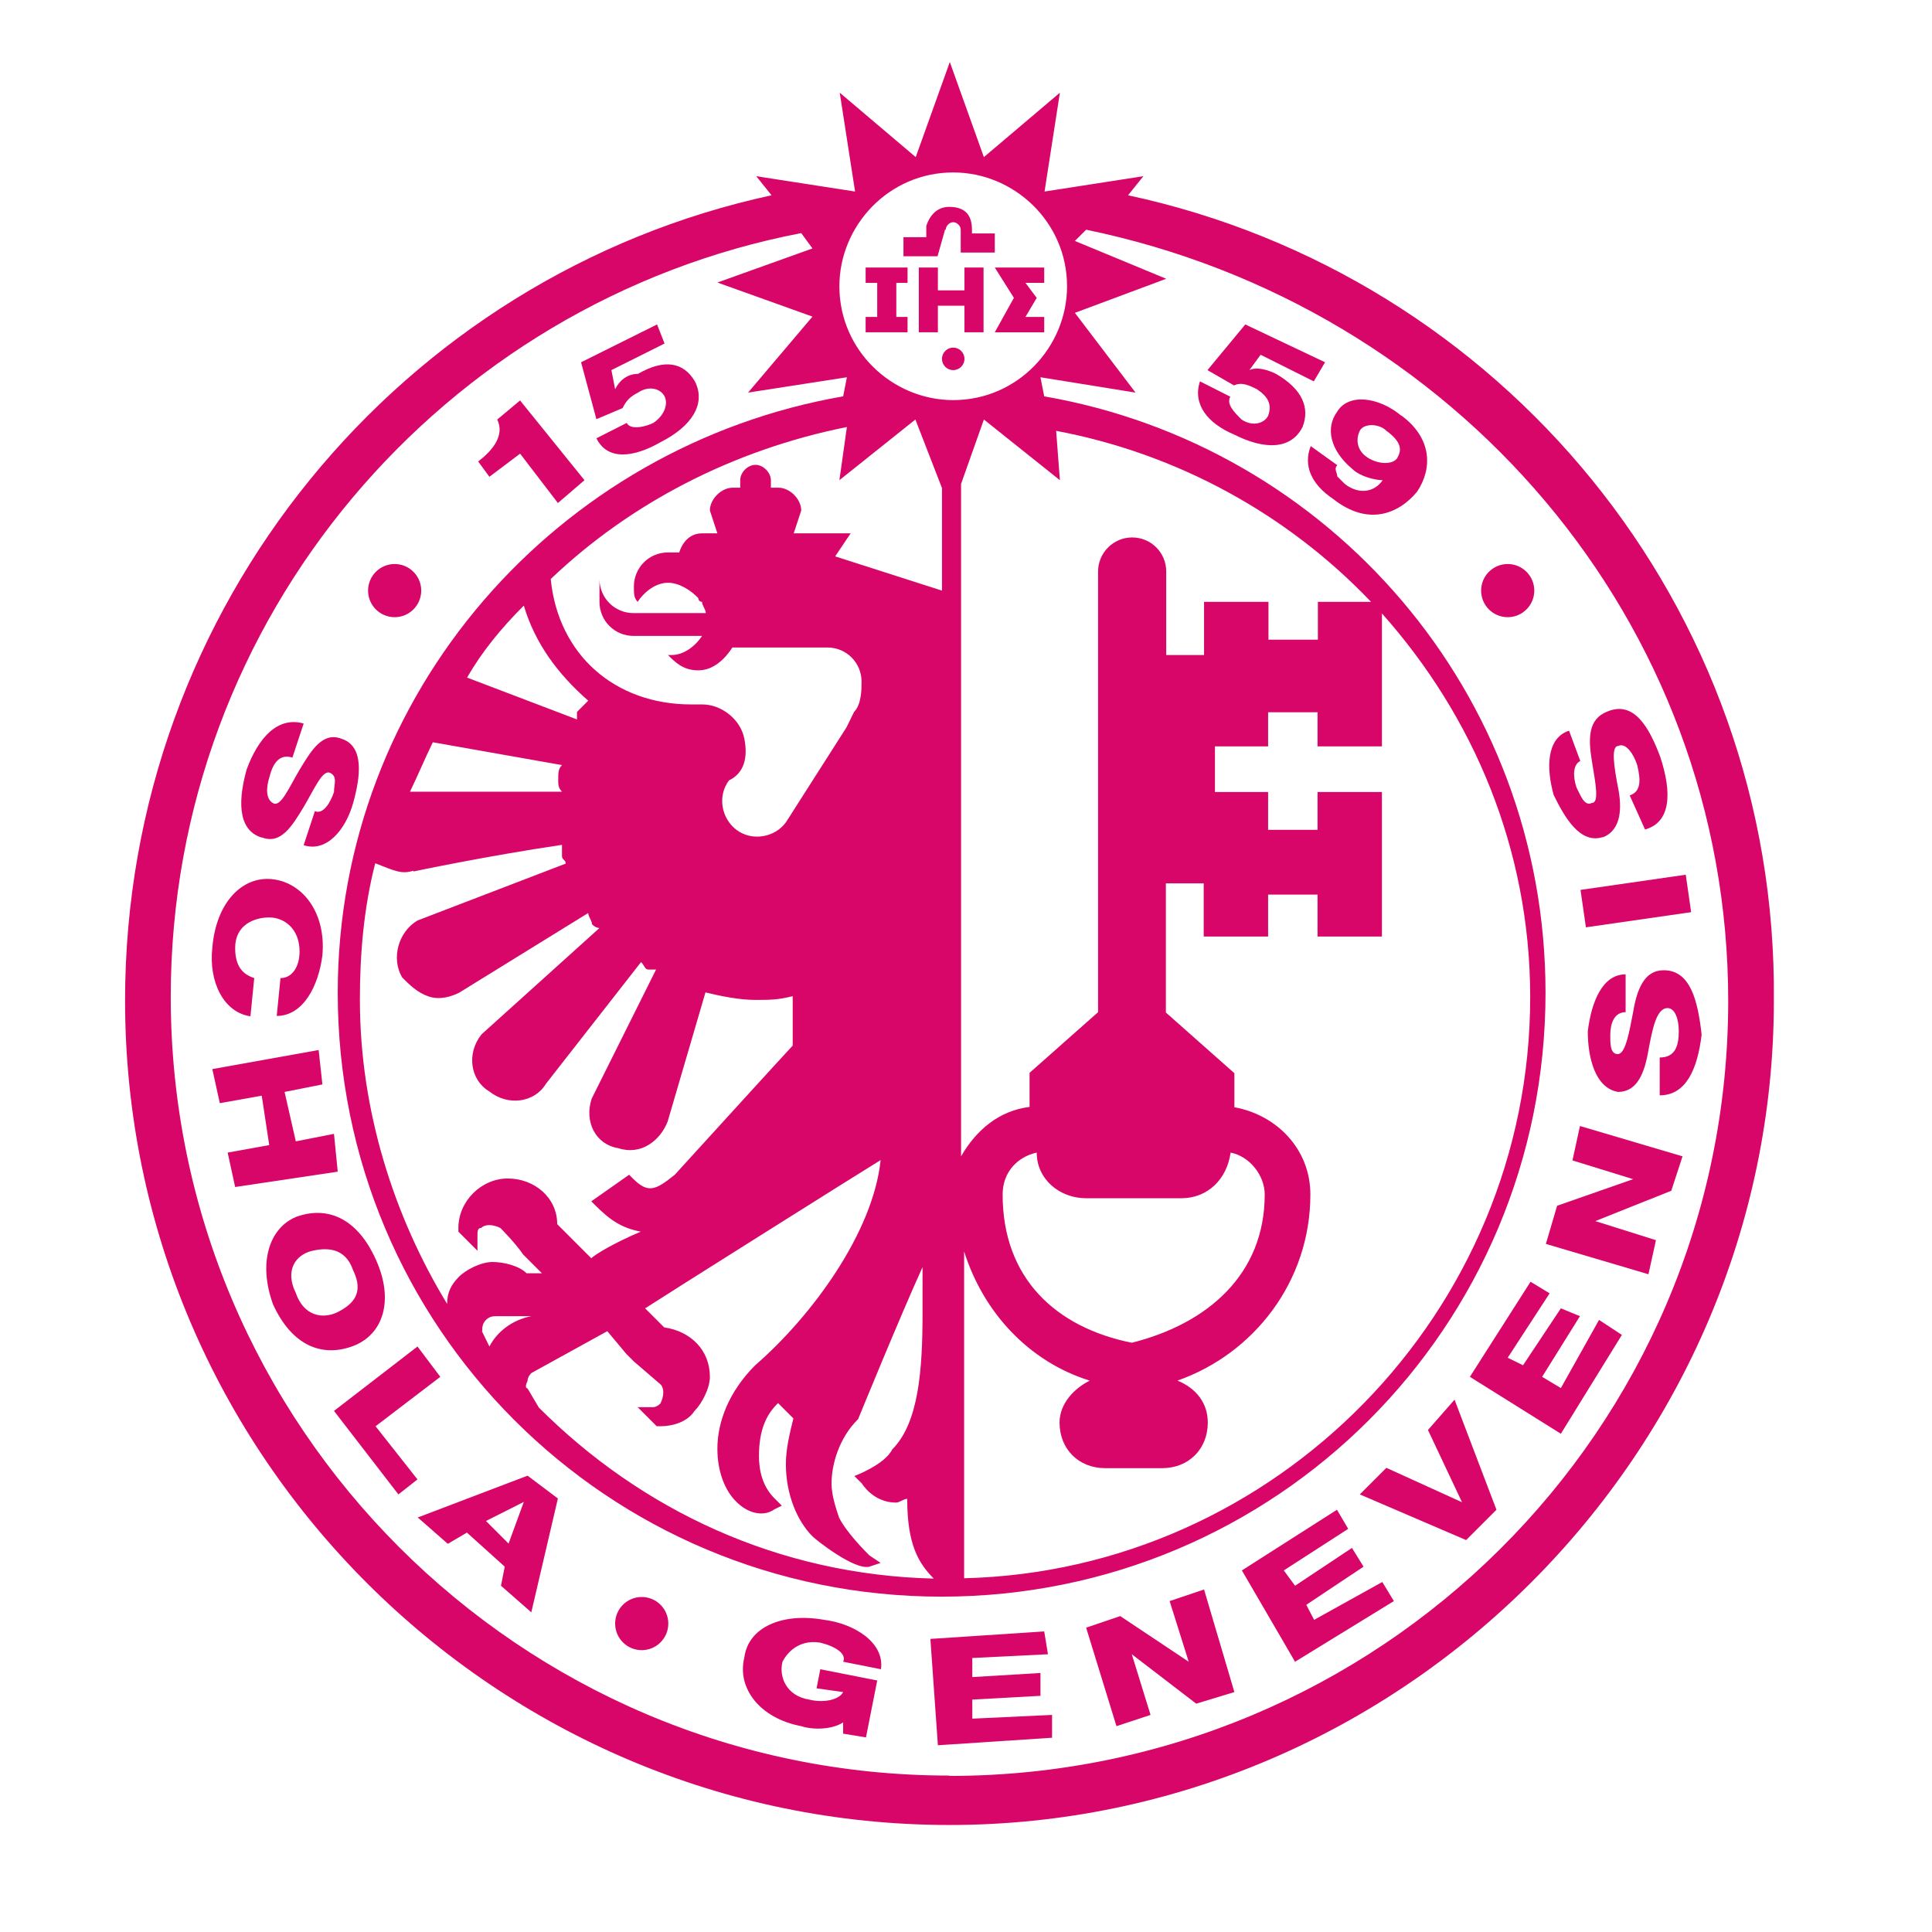 <?xml version="1.0" encoding="UTF-8"?>
<svg xmlns="http://www.w3.org/2000/svg" id="Calque_1" version="1.1" viewBox="0 0 56.69 56.69">
  <defs>
    <style> .st0 { fill: #d80669; } </style>
  </defs>
  <path class="st0" d="M15.26,13.31l1.11,1.45.78-.67-1.89-2.34-.67.56c.22.45-.11.89-.56,1.23l.33.45.89-.67Z"></path>
  <path class="st0" d="M18.27,11.97c.11-.22.22-.33.45-.45.33-.22.67-.11.78.11.11.22,0,.56-.33.78-.22.11-.67.22-.78,0l-.89.45c.33.67,1.11.56,1.89.11.89-.45,1.34-1.11,1-1.78-.33-.56-.89-.67-1.67-.22-.33,0-.56.22-.67.45h0l-.11-.56,1.56-.78-.22-.56-2.23,1.11.45,1.67.78-.33Z"></path>
  <path class="st0" d="M37.44,10.97c-.22-.11-.56-.22-.78-.11h0l.33-.45,1.56.78.33-.56-2.34-1.11-1.11,1.34.78.45c.22-.11.45,0,.67.11.33.22.45.45.33.78-.11.22-.45.33-.78.11-.22-.22-.45-.45-.33-.67l-.89-.45c-.22.67.22,1.23,1,1.56.89.45,1.67.45,2.01-.22.22-.56,0-1.11-.78-1.56Z"></path>
  <path class="st0" d="M41.12,12.2c-.67-.56-1.56-.67-1.89-.11-.33.45-.22,1.11.45,1.67.22.22.67.33.89.33h0c-.22.33-.67.45-1.11.11-.11-.11-.22-.22-.22-.22,0-.11-.11-.22,0-.33l-.78-.56c-.22.56,0,1.11.67,1.56,1,.78,1.89.45,2.45-.22.45-.67.45-1.56-.45-2.23ZM41.01,13.42c-.11.22-.56.22-.89,0s-.33-.56-.22-.78.56-.22.78,0c.45.33.45.56.33.78Z"></path>
  <path class="st0" d="M7.68,24.57c.56.22.89-.33,1.23-.89.33-.56.56-1.11.78-1s.11.33.11.56c-.11.33-.33.67-.56.56l-.33,1c.67.22,1.23-.45,1.45-1.23s.33-1.67-.33-1.89c-.56-.22-.89.33-1.23.89-.33.56-.56,1.11-.78,1s-.22-.45-.11-.78c.11-.45.33-.67.67-.56l.33-1c-.78-.22-1.34.45-1.67,1.34-.22.78-.33,1.78.45,2.01Z"></path>
  <path class="st0" d="M7.35,29.81l.11-1.11c-.33-.11-.56-.33-.56-.89,0-.67.56-.89,1-.89s.89.33.89,1c0,.45-.22.78-.56.78l-.11,1.11c.78,0,1.23-.89,1.34-1.78.11-1.23-.56-2.12-1.45-2.23s-1.67.67-1.78,2.01c-.11,1,.33,1.89,1.11,2.01Z"></path>
  <polygon class="st0" points="9.8 33.27 8.68 33.49 8.35 32.04 9.46 31.82 9.35 30.81 6.23 31.37 6.45 32.37 7.68 32.15 7.9 33.6 6.68 33.82 6.9 34.83 9.91 34.38 9.8 33.27"></polygon>
  <path class="st0" d="M11.02,36.94c-.56-1.23-1.45-1.56-2.34-1.23-.78.33-1.11,1.34-.67,2.56.56,1.23,1.45,1.56,2.34,1.23.89-.33,1.23-1.34.67-2.56ZM9.91,38.5c-.45.22-1,.11-1.23-.56-.33-.67,0-1.11.45-1.23.45-.11,1-.11,1.23.56.33.67,0,1-.45,1.23Z"></path>
  <polygon class="st0" points="12.92 40.4 12.25 39.51 9.8 41.4 11.69 43.85 12.25 43.41 11.02 41.85 12.92 40.4"></polygon>
  <path class="st0" d="M12.25,44.52l.89.78.56-.33,1.11,1-.11.56.89.78.78-3.34-.89-.67-3.23,1.23ZM14.93,45.3l-.67-.67,1.11-.56h0l-.45,1.23Z"></path>
  <path class="st0" d="M24.07,48.2c.45.11.78.33.67.56l1.11.22c.11-.78-.78-1.34-1.67-1.45-1.23-.22-2.23.22-2.34,1.11-.22.89.45,1.78,1.67,2.01.33.11.89.11,1.23-.11v.33l.67.11.33-1.67-1.67-.33-.11.56.78.11c-.11.22-.56.33-1,.22-.67-.11-.89-.67-.78-1.11.11-.22.45-.67,1.11-.56Z"></path>
  <polygon class="st0" points="28.53 50.43 28.53 49.87 30.53 49.76 30.53 49.09 28.53 49.21 28.53 48.65 30.75 48.54 30.64 47.87 27.3 48.09 27.52 51.21 30.87 50.99 30.87 50.32 28.53 50.43"></polygon>
  <polygon class="st0" points="34.32 46.98 34.88 48.76 34.88 48.76 32.87 47.42 31.87 47.76 32.76 50.65 33.76 50.32 33.21 48.54 33.21 48.54 35.1 49.99 36.22 49.65 35.33 46.64 34.32 46.98"></polygon>
  <polygon class="st0" points="38.56 47.53 38.33 47.09 40.01 45.97 39.67 45.42 38 46.53 37.67 46.08 39.56 44.86 39.23 44.3 36.44 46.08 38 48.76 40.9 46.98 40.56 46.42 38.56 47.53"></polygon>
  <polygon class="st0" points="41.9 41.96 42.9 44.08 42.9 44.08 40.68 43.07 39.9 43.85 43.02 45.19 43.91 44.3 42.68 41.07 41.9 41.96"></polygon>
  <polygon class="st0" points="45.8 40.73 45.25 40.4 46.36 38.62 45.8 38.39 44.69 40.06 44.24 39.84 45.47 37.95 44.91 37.61 43.13 40.4 45.8 42.07 47.59 39.17 46.92 38.73 45.8 40.73"></polygon>
  <polygon class="st0" points="46.14 34.05 47.92 34.6 47.92 34.6 45.69 35.38 45.36 36.5 48.37 37.39 48.59 36.39 46.81 35.83 46.81 35.83 49.04 34.94 49.37 33.93 46.36 33.04 46.14 34.05"></polygon>
  <path class="st0" d="M48.81,28.47c-.56,0-.78.56-.89,1.23-.11.56-.22,1.23-.45,1.23s-.22-.33-.22-.56c0-.33.11-.67.45-.67v-1.11c-.67,0-1,.78-1.11,1.67,0,.78.22,1.67.89,1.78.56,0,.78-.56.89-1.23.11-.56.22-1.23.56-1.23.22,0,.33.33.33.67,0,.45-.11.78-.56.78v1.11c.78,0,1.11-.78,1.23-1.78-.11-1-.33-1.89-1.11-1.89Z"></path>
  <rect class="st0" x="46.44" y="25.88" width="3.12" height="1.11" transform="translate(-3.28 7.12) rotate(-8.2)"></rect>
  <path class="st0" d="M47.03,24.57c.56-.22.56-.89.45-1.45s-.22-1.23,0-1.23c.22-.11.45.22.56.56.11.45.11.78-.22.89l.45,1c.78-.22.78-1.11.45-2.12-.33-.89-.78-1.67-1.56-1.34-.56.22-.56.78-.45,1.45.11.67.22,1.23,0,1.23-.22.11-.33-.22-.45-.45-.11-.33-.11-.67.11-.78l-.33-.89c-.67.22-.67,1.11-.45,1.89.33.67.78,1.45,1.45,1.23Z"></path>
  <circle class="st0" cx="18.83" cy="47.64" r=".78"></circle>
  <circle class="st0" cx="11.58" cy="17.33" r=".78"></circle>
  <circle class="st0" cx="44.24" cy="17.33" r=".78"></circle>
  <polygon class="st0" points="29.75 8.74 29.19 9.75 30.64 9.75 30.64 9.3 30.09 9.3 30.42 8.74 30.09 8.3 30.64 8.3 30.64 7.85 29.19 7.85 29.75 8.74"></polygon>
  <polygon class="st0" points="26.63 9.3 26.3 9.3 26.3 8.3 26.63 8.3 26.63 7.85 25.4 7.85 25.4 8.3 25.74 8.3 25.74 9.3 25.4 9.3 25.4 9.75 26.63 9.75 26.63 9.3"></polygon>
  <polygon class="st0" points="28.3 8.52 27.52 8.52 27.52 7.85 26.96 7.85 26.96 9.75 27.52 9.75 27.52 8.97 28.3 8.97 28.3 9.75 28.86 9.75 28.86 7.85 28.3 7.85 28.3 8.52"></polygon>
  <path class="st0" d="M27.75,6.74c0-.11.11-.22.22-.22s.22.11.22.22v.67h1v-.56h-.67v-.11c0-.45-.22-.67-.67-.67-.33,0-.56.22-.67.56v.33h-.67v.56h1l.22-.78Z"></path>
  <circle class="st0" cx="27.97" cy="10.53" r=".33"></circle>
  <path class="st0" d="M33.1,5.73l.45-.56-2.9.45.45-2.9-2.23,1.89-1-2.79-1,2.79-2.23-1.89.45,2.9-2.9-.45.45.56C11.81,8.07,3.67,17.77,3.67,29.36c0,13.38,10.92,24.19,24.19,24.19s24.19-10.92,24.19-24.19c.11-11.59-8.03-21.29-18.95-23.63ZM27.97,5.06c1.78,0,3.34,1.45,3.34,3.34,0,1.78-1.45,3.34-3.34,3.34-1.78,0-3.34-1.45-3.34-3.34,0-1.78,1.45-3.34,3.34-3.34ZM30.98,12.64c3.57.67,6.8,2.45,9.25,5.02h-1.56v1.11h-1.45v-1.11h-1.89v1.56h-1.11v-2.45c0-.56-.45-1-1-1s-1,.45-1,1v12.93l-2.01,1.78v1c-.89.11-1.56.67-2.01,1.45V14.2l.67-1.89,2.23,1.78-.11-1.45ZM31.98,40.51c-.45.22-.89.67-.89,1.23,0,.78.56,1.34,1.34,1.34h1.67c.78,0,1.34-.56,1.34-1.34,0-.56-.33-1-.89-1.23,2.23-.78,3.9-2.9,3.9-5.46,0-1.34-1-2.34-2.23-2.56v-1l-2.01-1.78v-3.79h1.11v1.56h1.89v-1.23h1.45v1.23h1.89v-4.24h-1.89v1.11h-1.45v-1.11h-1.56v-1.34h1.56v-1h1.45v1h1.89v-3.9c2.68,3.01,4.35,6.91,4.35,11.26,0,9.25-7.47,16.83-16.61,17.05v-9.59c.56,1.78,1.89,3.23,3.68,3.79ZM29.42,35.05c0-.67.45-1.11,1-1.23,0,.78.67,1.34,1.45,1.34h2.79c.78,0,1.34-.56,1.45-1.34.56.11,1,.67,1,1.23,0,2.34-1.67,3.79-3.9,4.35-2.23-.45-3.79-1.89-3.79-4.35ZM16.49,22.45c-.11.11-.11.22-.11.45,0,.11,0,.22.11.33h-4.46c.22-.45.45-1,.67-1.45l3.79.67ZM13.7,19.89c.45-.78,1-1.45,1.67-2.12.33,1.11,1,2.01,1.89,2.79-.11.11-.22.22-.33.33v.22l-3.23-1.23ZM12.14,25.57s2.12-.45,4.35-.78v.33c0,.11.11.11.11.22l-4.35,1.67c-.56.33-.78,1.11-.45,1.67.22.22.45.45.78.56.33.11.67,0,.89-.11l3.79-2.34c0,.11.11.22.11.33q.11.11.22.11l-3.46,3.12c-.45.56-.33,1.34.22,1.67.56.45,1.34.33,1.67-.22l2.79-3.57c.11.11.11.22.22.22h.22l-1.89,3.79c-.22.67.11,1.34.78,1.45.67.22,1.23-.22,1.45-.78l1.11-3.79c.45.11,1,.22,1.45.22s.67,0,1.11-.11v1.45c-.11.11-3.46,3.79-3.46,3.79-.56.45-.78.56-1.23.11l-.11-.11-1.11.78.11.11c.45.45.78.67,1.34.78-.78.33-1.34.67-1.45.78-.11-.11-.67-.67-1-1,0-.78-.67-1.34-1.45-1.34s-1.45.67-1.45,1.45v.11l.56.56v-.45c0-.11,0-.22.11-.22.11-.11.33-.11.56,0,0,0,.45.45.67.78h0l.11.11.11.11h0l.33.33h-.45c-.22-.22-.67-.33-1-.33s-.78.22-1,.45-.33.45-.33.78c-1.56-2.56-2.56-5.68-2.56-8.92,0-1.34.11-2.68.45-4.01.56.22.78.33,1.11.22ZM14.15,39.06c0-.11,0-.22.11-.33s.22-.11.33-.11h1c-.56.11-1,.45-1.23.89-.11-.22-.22-.45-.22-.45h0ZM15.48,40.51c0-.11.11-.22.11-.22l2.23-1.23.56.67h0l.11.11.11.11h0l.78.67c.11.11.11.33,0,.56q-.11.11-.22.11h-.45l.56.56h.11c.33,0,.78-.11,1-.45.22-.22.45-.67.45-1,0-.78-.56-1.34-1.34-1.45-.22-.22-.45-.45-.56-.56.33-.22,6.35-4.01,6.91-4.35-.22,2.12-2.01,4.57-3.68,6.02-.78.78-1.11,1.67-1.11,2.45,0,.67.22,1.23.56,1.56.33.33.78.45,1.11.22l.22-.11-.22-.22c-.33-.33-.45-.78-.45-1.23,0-.78.22-1.23.56-1.56.11.11.22.22.45.45-.11.45-.22.89-.22,1.34,0,.89.33,1.67.78,2.12.11.11,1.23,1,1.67.89l.33-.11-.33-.22c-.11-.11-.67-.67-.89-1.11-.11-.33-.22-.67-.22-1,0-.56.22-1.34.78-1.89,0,0,1.23-3.01,1.89-4.46v1.34c0,1.67-.11,3.23-.89,4.01-.22.45-1.11.78-1.11.78l.22.22s.33.56,1,.56c.11,0,.22-.11.33-.11,0,1.34.33,1.89.78,2.34-4.57-.11-8.58-2.01-11.59-5.02l-.33-.56s-.11,0,0-.22c-.11.11,0,0,0,0ZM24.51,16.32l.45-.67h-1.67l.22-.67c0-.33-.33-.67-.67-.67h-.22v-.22c0-.22-.22-.45-.45-.45s-.45.22-.45.45v.22h-.22c-.33,0-.67.33-.67.67l.22.67h-.45c-.33,0-.56.22-.67.56h-.33c-.56,0-1,.45-1,1,0,.22,0,.33.11.45.22-.33.56-.56.89-.56s.67.22.89.45c0,0,0,.11.11.11,0,.11.11.22.11.33h-2.12c-.56,0-1-.45-1-1v.67c0,.56.45,1,1,1h2.01c-.22.33-.56.56-.89.56h-.11c.22.22.45.45.89.45s.78-.33,1-.67h2.79c.56,0,1,.45,1,1,0,.22,0,.67-.22.89l-.22.45-1.78,2.79c-.33.45-1,.56-1.45.22s-.56-1-.22-1.45c.45-.22.56-.67.45-1.23s-.67-1-1.23-1h-.33c-2.23,0-3.9-1.45-4.12-3.68,2.34-2.23,5.35-3.79,8.69-4.46l-.22,1.56,2.23-1.78.78,2.01v3.01l-3.12-1ZM27.86,52.1c-12.6,0-22.85-10.26-22.85-22.85,0-11.15,8.03-20.4,18.5-22.41l.33.45-2.79,1,2.79,1-1.89,2.23,2.9-.45-.11.56c-8.36,1.45-14.83,8.69-14.83,17.5,0,9.81,7.91,17.72,17.72,17.72s17.72-7.91,17.72-17.72c0-8.81-6.35-16.05-14.71-17.5l-.11-.56,2.79.45-1.78-2.34,2.68-1-2.68-1.11.33-.33c10.81,2.23,18.84,11.48,18.84,22.63,0,12.6-10.26,22.74-22.85,22.74Z"></path>
</svg>
